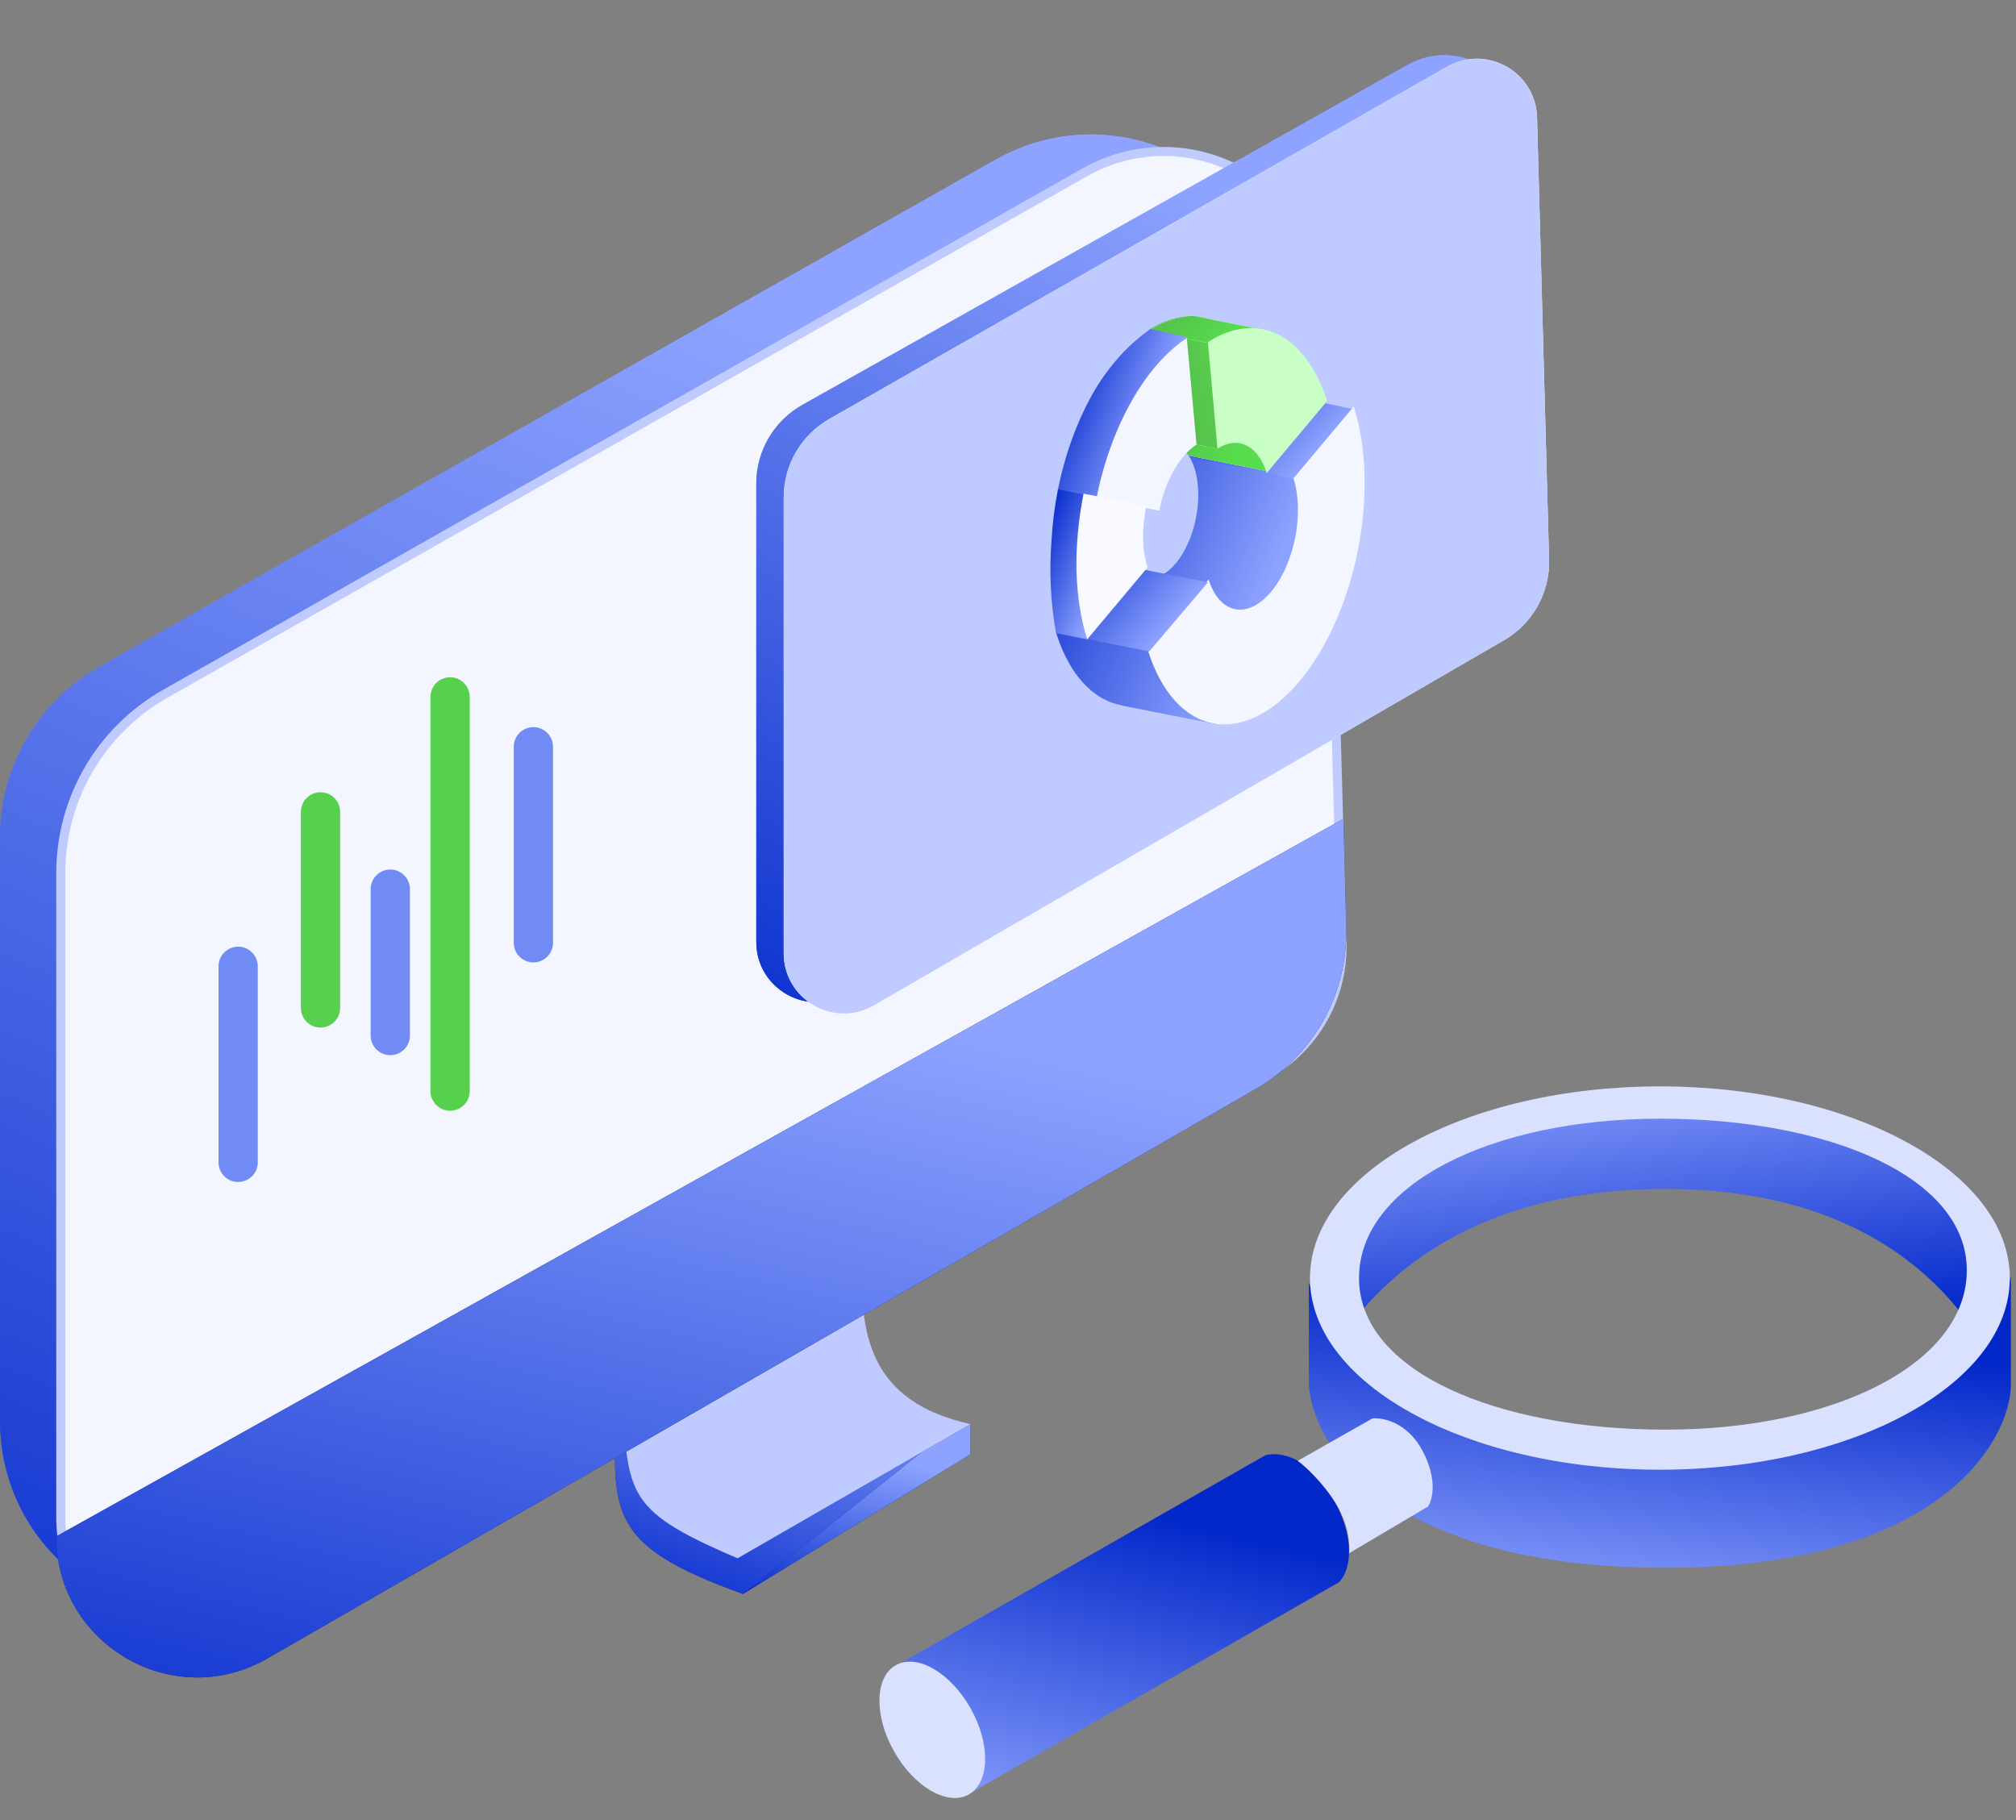 <svg width="134" height="121" viewBox="0 0 134 121" fill="none" xmlns="http://www.w3.org/2000/svg">
<rect x="0" y="0" width="134" height="121" fill="#808080" stroke="none"/>
<g id="Group 1597880623">
<g id="Group 1171278777">
<g id="Group 1171278776">
<g id="Rectangle 351235">
<path d="M49.026 103.58L64.499 94.661V96.663L49.39 105.947L49.026 103.58Z" fill="#0F2170"/>
<path d="M49.026 103.58L64.499 94.661V96.663L49.39 105.947L49.026 103.58Z" fill="url(#paint0_linear_4194_100322)"/>
</g>
<g id="Rectangle 351234">
<path d="M41.068 92.19L56.854 83.738C56.347 90.036 55.709 93.828 62.679 95.389L49.39 105.947C40.054 102.592 40.652 100.486 41.068 92.19Z" fill="#0F2170"/>
<path d="M41.068 92.19L56.854 83.738C56.347 90.036 55.709 93.828 62.679 95.389L49.39 105.947C40.054 102.592 40.652 100.486 41.068 92.19Z" fill="url(#paint1_linear_4194_100322)"/>
</g>
<path id="Rectangle 351233" d="M41.199 91.929L57.401 83.009C56.924 88.888 57.946 93.203 64.5 94.66L49.027 103.579C41.077 100.197 41.927 99.211 41.199 91.929Z" fill="#BFCBFF"/>
</g>
<g id="Rectangle 351229">
<path d="M0 55.648C0 50.964 2.52 46.642 6.597 44.334L66.118 10.647C74.648 5.819 85.25 11.809 85.516 21.607L86.538 59.211C86.668 63.988 84.167 68.45 80.025 70.833L19.482 105.661C10.816 110.646 0 104.39 0 94.392V55.648Z" fill="#7B93F8"/>
<path d="M0 55.648C0 50.964 2.52 46.642 6.597 44.334L66.118 10.647C74.648 5.819 85.25 11.809 85.516 21.607L86.538 59.211C86.668 63.988 84.167 68.45 80.025 70.833L19.482 105.661C10.816 110.646 0 104.39 0 94.392V55.648Z" fill="url(#paint2_linear_4194_100322)"/>
<path d="M0 55.648C0 50.964 2.52 46.642 6.597 44.334L66.118 10.647C74.648 5.819 85.25 11.809 85.516 21.607L86.538 59.211C86.668 63.988 84.167 68.45 80.025 70.833L19.482 105.661C10.816 110.646 0 104.39 0 94.392V55.648Z" fill="url(#paint3_linear_4194_100322)"/>
</g>
<path id="Rectangle 351228" d="M4.039 58.034C4.039 53.102 6.691 48.55 10.981 46.117L72.067 11.475C79.088 7.493 87.821 12.421 88.042 20.489L89.198 62.676C89.295 66.238 87.432 69.567 84.344 71.346L18.582 109.243C12.116 112.969 4.039 108.302 4.039 100.838V58.034Z" fill="#F3F5FF" stroke="#BFCBFF" stroke-width="0.6"/>
<g id="Rectangle 351230">
<path d="M3.739 102.123L89.297 54.429L89.48 61.674C89.591 66.072 87.287 70.178 83.476 72.375L17.777 110.235C11.535 113.832 3.739 109.327 3.739 102.123Z" fill="#0F2170"/>
<path d="M3.739 102.123L89.297 54.429L89.48 61.674C89.591 66.072 87.287 70.178 83.476 72.375L17.777 110.235C11.535 113.832 3.739 109.327 3.739 102.123Z" fill="url(#paint4_linear_4194_100322)"/>
</g>
<g id="Group 1171278772">
<g id="Rectangle 351231">
<path d="M50.27 32.147C50.27 29.978 51.441 27.978 53.332 26.916L93.555 4.318C96.941 2.416 101.108 4.931 101.002 8.812L100.701 19.957L101.145 36.323C101.204 38.516 100.062 40.566 98.167 41.67L56.284 66.069C53.617 67.623 50.27 65.699 50.27 62.613V32.147Z" fill="url(#paint5_linear_4194_100322)"/>
<path d="M50.27 32.147C50.27 29.978 51.441 27.978 53.332 26.916L93.555 4.318C96.941 2.416 101.108 4.931 101.002 8.812L100.701 19.957L101.145 36.323C101.204 38.516 100.062 40.566 98.167 41.67L56.284 66.069C53.617 67.623 50.27 65.699 50.27 62.613V32.147Z" fill="url(#paint6_linear_4194_100322)"/>
</g>
<g id="Rectangle 351232">
<path d="M52.092 33.063C52.092 30.908 53.248 28.919 55.12 27.851L96.184 4.433C98.809 2.936 102.082 4.778 102.164 7.799L102.965 37.197C103.025 39.395 101.878 41.449 99.976 42.552L58.097 66.82C55.431 68.366 52.092 66.442 52.092 63.359V33.063Z" fill="#F3F5FF"/>
<path d="M52.092 33.063C52.092 30.908 53.248 28.919 55.12 27.851L96.184 4.433C98.809 2.936 102.082 4.778 102.164 7.799L102.965 37.197C103.025 39.395 101.878 41.449 99.976 42.552L58.097 66.82C55.431 68.366 52.092 66.442 52.092 63.359V33.063Z" fill="#BFCBFF"/>
</g>
</g>
<g id="Group 1171278372">
<path id="Union" fill-rule="evenodd" clip-rule="evenodd" d="M80.748 48.12L74.577 46.9L74.58 46.884C73.744 46.741 72.963 46.332 72.274 45.674C71.394 44.833 70.687 43.608 70.204 42.088L74.673 36.761C74.84 37.286 75.084 37.71 75.389 38.001C75.693 38.291 76.049 38.441 76.43 38.439C76.811 38.437 77.208 38.283 77.591 37.989C77.973 37.695 78.332 37.269 78.641 36.741C78.95 36.212 79.201 35.597 79.375 34.939C79.549 34.282 79.641 33.599 79.646 32.941C79.65 32.284 79.567 31.669 79.401 31.142C79.235 30.615 78.992 30.189 78.689 29.896L81.817 22.236C82.518 22.913 83.109 23.836 83.563 24.958L84.096 24.532L87.99 33.536L87.312 40.557L82.776 44.625L80.748 48.12Z" fill="url(#paint7_linear_4194_100322)"/>
<path id="Vector 1937" d="M80.133 25.086L90.013 27.214L86.112 31.876L79.091 30.357L80.133 25.086Z" fill="url(#paint8_linear_4194_100322)"/>
<path id="Ellipse 3734" d="M76.323 43.298C77.177 45.985 78.715 47.703 80.6 48.076C82.485 48.449 84.561 47.445 86.373 45.285C88.185 43.126 89.583 39.987 90.261 36.561C90.938 33.134 90.839 29.7 89.986 27.013L85.976 31.792C86.329 32.902 86.37 34.321 86.09 35.736C85.81 37.151 85.232 38.448 84.484 39.34C83.736 40.232 82.878 40.646 82.099 40.492C81.321 40.338 80.686 39.629 80.333 38.519L76.323 43.298Z" fill="#F3F5FF"/>
<path id="Ellipse 3738" d="M84.243 25.878C83.553 23.707 82.411 22.154 80.986 21.448C79.56 20.742 77.926 20.92 76.324 21.957L76.963 29.038C77.624 28.61 78.244 29.116 78.833 29.407C79.422 29.699 80.085 29.536 80.37 30.433L84.243 25.878Z" fill="url(#paint9_linear_4194_100322)"/>
<path id="Vector 1939" d="M70.198 42.073L76.392 43.298L80.291 38.707L74.083 37.48L70.198 42.073Z" fill="url(#paint10_linear_4194_100322)"/>
<g id="Vector 1940">
<path d="M79.299 20.995L83.66 21.857L80.381 22.815L76.377 22.023C77.459 21.216 78.776 21.001 79.299 20.995Z" fill="white"/>
<path d="M79.299 20.995L83.66 21.857L80.381 22.815L76.377 22.023C77.459 21.216 78.776 21.001 79.299 20.995Z" fill="url(#paint11_linear_4194_100322)"/>
</g>
<g id="Vector 1941">
<path d="M77.151 29.083L80.915 29.827L82.068 26.375L85.314 26.608L84.263 31.328L79.091 30.305L77.151 29.083Z" fill="white"/>
<path d="M77.151 29.083L80.915 29.827L82.068 26.375L85.314 26.608L84.263 31.328L79.091 30.305L77.151 29.083Z" fill="url(#paint12_linear_4194_100322)"/>
</g>
<path id="Ellipse 3735" d="M88.207 26.661C87.517 24.49 86.375 22.938 84.949 22.232C83.523 21.526 81.889 21.704 80.288 22.741L80.926 29.821C81.588 29.393 82.263 29.32 82.851 29.611C83.44 29.903 83.912 30.544 84.197 31.441L88.207 26.661Z" fill="#C9FFC4"/>
<path id="Union_2" fill-rule="evenodd" clip-rule="evenodd" d="M76.838 27.045L76.957 29.041C76.398 29.404 75.873 30.005 75.436 30.779C74.999 31.553 74.668 32.472 74.477 33.437L70.306 32.609C70.769 30.271 71.572 28.047 72.629 26.173C73.687 24.299 75.179 22.72 76.53 21.841L76.532 21.878L78.905 22.405L76.838 27.045Z" fill="url(#paint13_linear_4194_100322)"/>
<path id="Ellipse 3736" d="M78.885 22.475C77.534 23.354 76.262 24.808 75.204 26.682C74.147 28.556 73.344 30.78 72.882 33.118L77.052 33.946C77.243 32.981 77.575 32.062 78.011 31.288C78.448 30.514 78.974 29.913 79.532 29.55L78.885 22.475Z" fill="#F3F5FF"/>
<path id="Union_3" fill-rule="evenodd" clip-rule="evenodd" d="M69.894 35.907C69.958 34.785 70.1 33.646 70.321 32.531L70.393 32.545L70.393 32.545L72.357 32.933L72.358 32.934L74.492 33.356C74.218 34.741 74.24 36.131 74.553 37.241L72.835 39.297L72.278 42.498L70.46 42.139L70.46 42.139C70.46 42.139 70.46 42.139 70.46 42.139L70.193 42.086C69.831 40.044 69.731 37.967 69.894 35.907Z" fill="url(#paint14_linear_4194_100322)"/>
<path id="Ellipse 3737" d="M72.023 32.81C71.687 34.507 71.507 36.362 71.554 38C71.601 39.638 71.843 41.166 72.266 42.496L76.275 37.717C76.101 37.167 76.001 36.536 75.981 35.86C75.962 35.183 76.051 34.335 76.189 33.634L72.023 32.81Z" fill="#F8FAFF"/>
</g>
</g>
<g id="Group 1171278780">
<path id="Vector 2146" d="M15.83 64.231V77.261" stroke="#718BF4" stroke-width="2.609" stroke-linecap="round"/>
<path id="Vector 2147" d="M21.304 53.965V66.996" stroke="#56D04D" stroke-width="2.609" stroke-linecap="round"/>
<path id="Vector 2150" d="M35.454 49.637V62.667" stroke="#718BF4" stroke-width="2.609" stroke-linecap="round"/>
<path id="Vector 2148" d="M25.942 59.103V68.832" stroke="#718BF4" stroke-width="2.609" stroke-linecap="round"/>
<path id="Vector 2149" d="M29.917 46.322V72.524" stroke="#56D04D" stroke-width="2.609" stroke-linecap="round"/>
</g>
<g id="Group 1410083894">
<path id="Vector 2177" d="M84.109 96.73L59.296 110.877C60.185 110.37 62.436 110.179 64.333 113.469C66.229 116.759 65.049 118.79 64.258 119.321L88.998 105.173C89.566 104.63 90.301 102.788 88.701 99.766C87.101 96.744 84.973 96.483 84.109 96.73Z" fill="url(#paint15_linear_4194_100322)"/>
<path id="Vector 2179" d="M133.291 85.545V92.804C133.291 92.804 129.835 79.027 110.694 79.027C91.553 79.027 87.368 92.359 87.368 92.359V85.545C87.66 81.126 93.127 73.398 110.694 73.398C128.676 73.398 133.242 81.866 133.291 85.545Z" fill="url(#paint16_linear_4194_100322)"/>
<ellipse id="Ellipse 3832" cx="61.968" cy="114.981" rx="2.919" ry="4.934" transform="rotate(-29.448 61.968 114.981)" fill="#DAE1FF"/>
<path id="Vector 2176" d="M133.661 92.063V84.804C133.661 84.804 131.809 95.544 111.292 96.729C90.775 97.914 86.997 85.249 86.997 85.249V92.063C87.293 96.482 92.849 104.21 110.699 104.21C128.971 104.21 133.611 95.742 133.661 92.063Z" fill="url(#paint17_linear_4194_100322)"/>
<path id="Ellipse 3834" d="M133.588 84.952C133.588 91.988 123.175 97.692 110.33 97.692C97.485 97.692 87.072 91.988 87.072 84.952C87.072 77.916 97.485 72.212 110.33 72.212C123.175 72.212 133.588 77.916 133.588 84.952ZM90.331 84.952C90.331 91.13 99.425 95.028 110.703 95.028C121.982 95.028 130.73 90.612 130.73 84.434C130.73 78.256 121.637 74.358 110.358 74.358C99.079 74.358 90.331 78.774 90.331 84.952Z" fill="#DAE1FF"/>
<path id="Vector 2178" d="M91.219 94.285L86.257 97.1C86.726 97.445 87.886 98.492 88.775 99.914C89.664 101.336 89.738 102.729 89.664 103.247L94.923 100.136C95.219 99.692 95.56 98.329 94.553 96.433C93.545 94.537 91.911 94.211 91.219 94.285Z" fill="#DAE1FF"/>
</g>
</g>
<defs>
<linearGradient id="paint0_linear_4194_100322" x1="61.119" y1="97.431" x2="58.517" y2="108.601" gradientUnits="userSpaceOnUse">
<stop stop-color="#8DA3FF"/>
<stop offset="1" stop-color="#0228CA"/>
</linearGradient>
<linearGradient id="paint1_linear_4194_100322" x1="57.915" y1="89.189" x2="51.098" y2="110.145" gradientUnits="userSpaceOnUse">
<stop stop-color="#8DA3FF"/>
<stop offset="1" stop-color="#0228CA"/>
</linearGradient>
<linearGradient id="paint2_linear_4194_100322" x1="67.999" y1="28.913" x2="22.803" y2="132.015" gradientUnits="userSpaceOnUse">
<stop stop-color="#8EA3FF"/>
<stop offset="1" stop-color="#0228CA"/>
</linearGradient>
<linearGradient id="paint3_linear_4194_100322" x1="67.977" y1="28.914" x2="22.817" y2="132.054" gradientUnits="userSpaceOnUse">
<stop stop-color="#8DA3FF"/>
<stop offset="1" stop-color="#0228CA"/>
</linearGradient>
<linearGradient id="paint4_linear_4194_100322" x1="70.888" y1="70.113" x2="55.9" y2="133.224" gradientUnits="userSpaceOnUse">
<stop stop-color="#8DA3FF"/>
<stop offset="1" stop-color="#0228CA"/>
</linearGradient>
<linearGradient id="paint5_linear_4194_100322" x1="90.118" y1="17.238" x2="63.171" y2="78.525" gradientUnits="userSpaceOnUse">
<stop stop-color="#8EA3FF"/>
<stop offset="1" stop-color="#0228CA"/>
</linearGradient>
<linearGradient id="paint6_linear_4194_100322" x1="90.105" y1="17.238" x2="63.179" y2="78.549" gradientUnits="userSpaceOnUse">
<stop stop-color="#8DA3FF"/>
<stop offset="1" stop-color="#0228CA"/>
</linearGradient>
<linearGradient id="paint7_linear_4194_100322" x1="82.708" y1="42.813" x2="67.07" y2="36.204" gradientUnits="userSpaceOnUse">
<stop stop-color="#8EA3FF"/>
<stop offset="1" stop-color="#0228CA"/>
</linearGradient>
<linearGradient id="paint8_linear_4194_100322" x1="86.759" y1="30.78" x2="79.943" y2="24.683" gradientUnits="userSpaceOnUse">
<stop stop-color="#8EA3FF"/>
<stop offset="1" stop-color="#0228CA"/>
</linearGradient>
<linearGradient id="paint9_linear_4194_100322" x1="85.935" y1="28.258" x2="77.513" y2="30.228" gradientUnits="userSpaceOnUse">
<stop stop-color="#5AE650"/>
<stop offset="1" stop-color="#54B54B"/>
</linearGradient>
<linearGradient id="paint10_linear_4194_100322" x1="77.249" y1="42.297" x2="70.835" y2="36.776" gradientUnits="userSpaceOnUse">
<stop stop-color="#8EA3FF"/>
<stop offset="1" stop-color="#0228CA"/>
</linearGradient>
<linearGradient id="paint11_linear_4194_100322" x1="81.632" y1="22.679" x2="77.844" y2="18.259" gradientUnits="userSpaceOnUse">
<stop stop-color="#57DD4E"/>
<stop offset="1" stop-color="#54B54B"/>
</linearGradient>
<linearGradient id="paint12_linear_4194_100322" x1="82.699" y1="29.842" x2="75.921" y2="26.479" gradientUnits="userSpaceOnUse">
<stop stop-color="#57DD4E"/>
<stop offset="1" stop-color="#54B54B"/>
</linearGradient>
<linearGradient id="paint13_linear_4194_100322" x1="75.571" y1="31.034" x2="69.337" y2="28.616" gradientUnits="userSpaceOnUse">
<stop stop-color="#8EA3FF"/>
<stop offset="1" stop-color="#0228CA"/>
</linearGradient>
<linearGradient id="paint14_linear_4194_100322" x1="72.635" y1="40.478" x2="67.737" y2="38.594" gradientUnits="userSpaceOnUse">
<stop stop-color="#8EA3FF"/>
<stop offset="1" stop-color="#0228CA"/>
</linearGradient>
<linearGradient id="paint15_linear_4194_100322" x1="83.042" y1="102.265" x2="77.624" y2="124.797" gradientUnits="userSpaceOnUse">
<stop stop-color="#0228CA"/>
<stop offset="1" stop-color="#8EA3FF"/>
</linearGradient>
<linearGradient id="paint16_linear_4194_100322" x1="123.269" y1="88.003" x2="120.54" y2="67.964" gradientUnits="userSpaceOnUse">
<stop stop-color="#0228CA"/>
<stop offset="1" stop-color="#8EA3FF"/>
</linearGradient>
<linearGradient id="paint17_linear_4194_100322" x1="123.477" y1="89.605" x2="120.79" y2="109.655" gradientUnits="userSpaceOnUse">
<stop stop-color="#0228CA"/>
<stop offset="1" stop-color="#8EA3FF"/>
</linearGradient>
</defs>
</svg>

